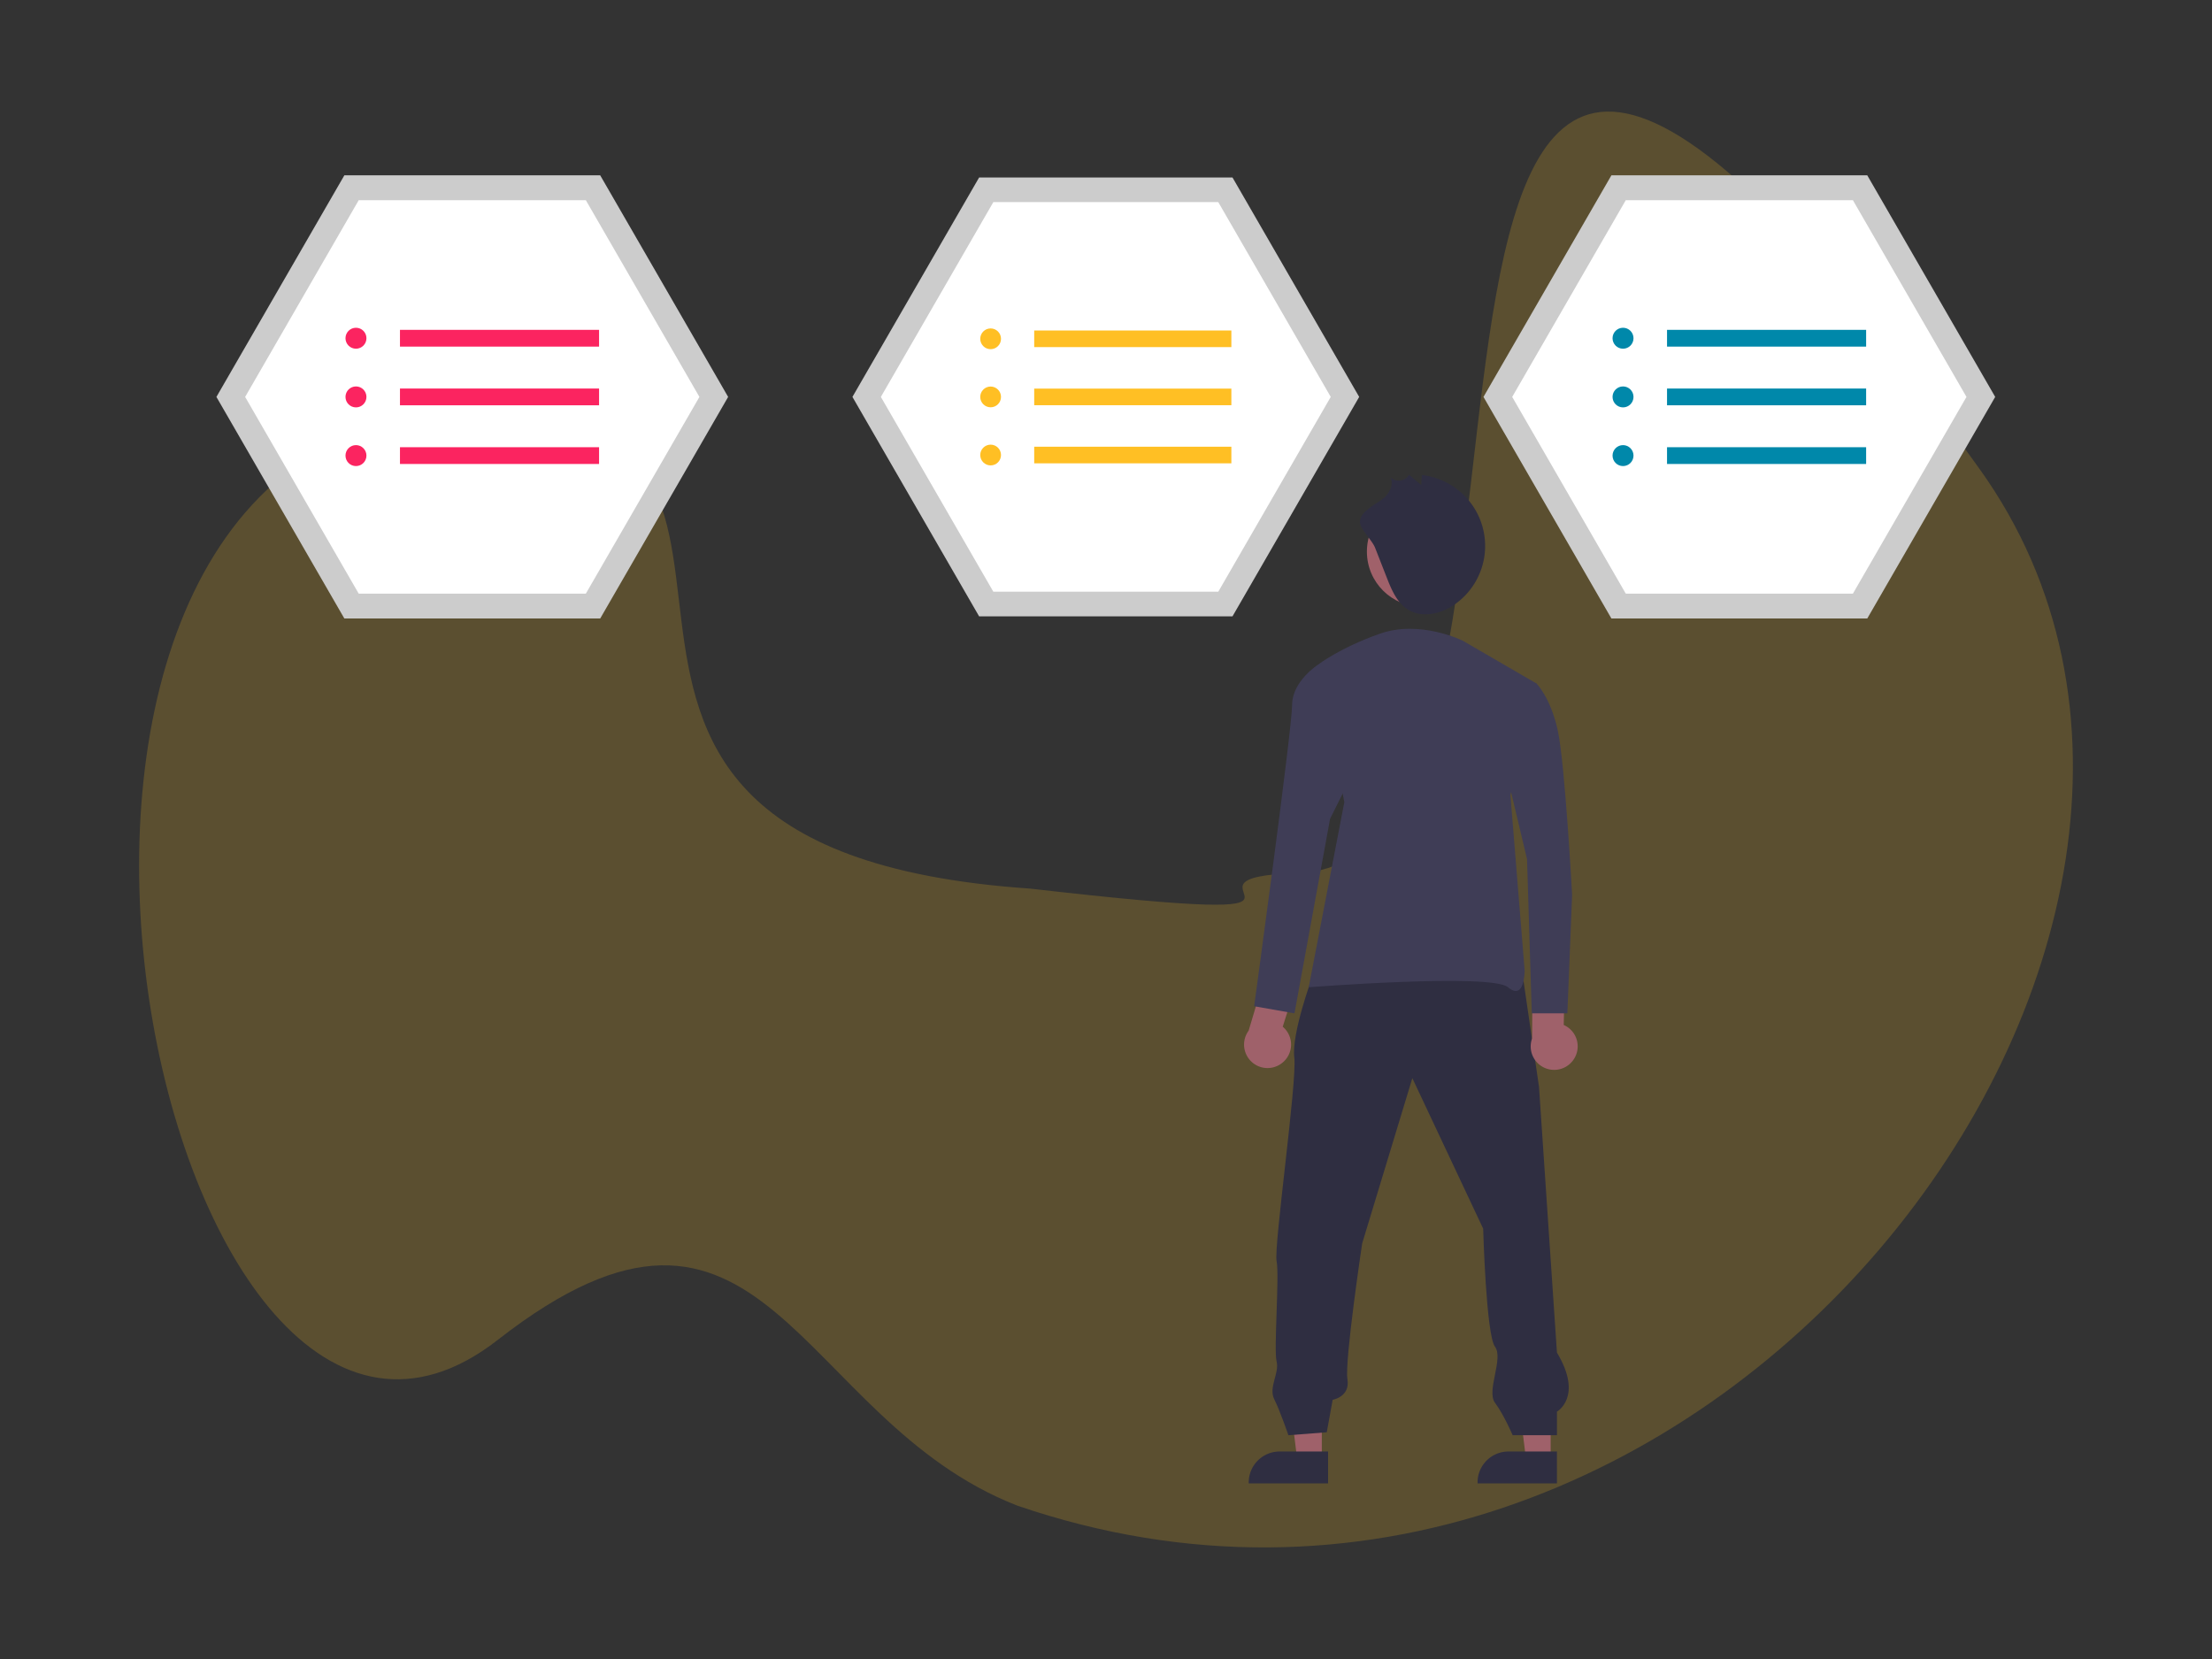 <?xml version="1.0" encoding="UTF-8" standalone="no"?>
<svg
   data-name="Layer 1"
   width="800"
   height="600"
   viewBox="0 0 800 600"
   version="1.1"
   id="svg31074"
   sodipodi:docname="custom.svg"
   inkscape:version="1.2.2 (b0a8486541, 2022-12-01)"
   xmlns:inkscape="http://www.inkscape.org/namespaces/inkscape"
   xmlns:sodipodi="http://sodipodi.sourceforge.net/DTD/sodipodi-0.dtd"
   xmlns="http://www.w3.org/2000/svg"
   xmlns:svg="http://www.w3.org/2000/svg">
  <rect x="0" y="0" width="800" height="600" fill="#333333" stroke="none"/>
  <defs
     id="defs31078" />
  <sodipodi:namedview
     id="namedview31076"
     pagecolor="#ffffff"
     bordercolor="#000000"
     borderopacity="0.25"
     inkscape:showpageshadow="2"
     inkscape:pageopacity="0.0"
     inkscape:pagecheckerboard="0"
     inkscape:deskcolor="#d1d1d1"
     showgrid="false"
     inkscape:zoom="1.9076354"
     inkscape:cx="264.46354"
     inkscape:cy="160.93222"
     inkscape:window-width="1920"
     inkscape:window-height="1048"
     inkscape:window-x="1920"
     inkscape:window-y="32"
     inkscape:window-maximized="1"
     inkscape:current-layer="g31278" />
  <g
     inkscape:groupmode="layer"
     id="layer10"
     inkscape:label="Layer 1">
    <path
       id="XMLID_47_"
       class="st2"
       d="M 367.914,544.531 C 615.568,629.343 835.975,337.118 716.025,169.73 458.874,-189.12 588.651,311.986 469.874,315.71 c -55.601,1.743 35.304,20.866 -97.416,5.654 C 153.491,306.328 327.665,134.866 155.422,149.929 c -182.354,22.867 -96.533,429.264 24.603,334.66 96.896,-75.673 107.683,28.646 187.889,59.942 z"
       style="opacity:0.2;fill:#fbbf24;fill-opacity:1;stroke-width:1"
       sodipodi:nodetypes="cssccsc" />
  </g>
  <g
     id="g31278"
     transform="matrix(0.726,0,0,0.726,78.271,63.411)"
     style="stroke-width:1.377">
    <polygon
       points="63.729,0 0,110.382 63.729,220.765 191.188,220.765 254.917,110.382 191.188,0 "
       fill="#e6e6e6"
       id="polygon31000"
       style="stroke-width:1.896;fill:#cccccc;fill-opacity:1" />
    <path
       d="m 70.882,208.375 h 113.152 l 56.576,-97.992 -56.576,-97.992 H 70.882 l -56.576,97.992 z"
       fill="#ffffff"
       id="path31002"
       style="stroke-width:1.896" />
    <circle
       cx="69.516"
       cy="81.15"
       r="5.22"
       fill="#e2e2e2"
       id="circle31004"
       style="stroke-width:1.896;fill:#fb2460;fill-opacity:1" />
    <circle
       cx="69.516"
       cy="110.382"
       r="5.22"
       fill="#e2e2e2"
       id="circle31006"
       style="stroke-width:1.896;fill:#fb2460;fill-opacity:1" />
    <circle
       cx="69.516"
       cy="139.615"
       r="5.22"
       fill="#e2e2e2"
       id="circle31008"
       style="stroke-width:1.896;fill:#fb2460;fill-opacity:1" />
    <rect
       x="91.44"
       y="76.974"
       width="99.181"
       height="8.352"
       fill="#e2e2e2"
       id="rect31010"
       style="stroke-width:1.896;fill:#fb2460;fill-opacity:1" />
    <rect
       x="91.44"
       y="106.206"
       width="99.181"
       height="8.352"
       fill="#e2e2e2"
       id="rect31012"
       style="stroke-width:1.896;fill:#fb2460;fill-opacity:1" />
    <rect
       x="91.44"
       y="135.439"
       width="99.181"
       height="8.352"
       fill="#e2e2e2"
       id="rect31014"
       style="stroke-width:1.896;fill:#fb2460;fill-opacity:1" />
    <polygon
       points="694.927,0 631.198,110.382 694.927,220.765 822.386,220.765 886.115,110.382 822.386,0 "
       fill="#e6e6e6"
       id="polygon31016"
       style="stroke-width:1.896;fill:#cccccc;fill-opacity:1" />
    <path
       d="m 702.08,208.375 h 113.152 l 56.576,-97.992 -56.576,-97.992 h -113.152 l -56.576,97.992 z"
       fill="#ffffff"
       id="path31018"
       style="stroke-width:1.896" />
    <circle
       cx="700.714"
       cy="81.15"
       r="5.22"
       fill="#e2e2e2"
       id="circle31020"
       style="stroke-width:1.896;fill:#0088aa;fill-opacity:1" />
    <circle
       cx="700.714"
       cy="110.382"
       r="5.22"
       fill="#e2e2e2"
       id="circle31022"
       style="stroke-width:1.896;fill:#0088aa;fill-opacity:1" />
    <circle
       cx="700.714"
       cy="139.615"
       r="5.22"
       fill="#e2e2e2"
       id="circle31024"
       style="stroke-width:1.896;fill:#0088aa;fill-opacity:1" />
    <rect
       x="722.638"
       y="76.974"
       width="99.181"
       height="8.352"
       fill="#e2e2e2"
       id="rect31026"
       style="stroke-width:1.896;fill:#0088aa;fill-opacity:1" />
    <rect
       x="722.638"
       y="106.206"
       width="99.181"
       height="8.352"
       fill="#e2e2e2"
       id="rect31028"
       style="stroke-width:1.896;fill:#0088aa;fill-opacity:1" />
    <rect
       x="722.638"
       y="135.439"
       width="99.181"
       height="8.352"
       fill="#e2e2e2"
       id="rect31030"
       style="stroke-width:1.896;fill:#0088aa;fill-opacity:1" />
    <polygon
       points="379.946,1.072 316.836,110.382 379.946,219.693 506.167,219.693 569.279,110.382 506.167,1.072 "
       fill="#e6e6e6"
       id="polygon31032"
       style="stroke-width:1.896;fill:#cccccc;fill-opacity:1" />
    <path
       d="M 387.031,207.423 H 499.084 L 555.111,110.382 499.084,13.341 H 387.031 l -56.027,97.041 z"
       fill="#ffffff"
       id="path31034"
       style="stroke-width:1.896" />
    <circle
       cx="385.677"
       cy="81.434"
       r="5.169"
       fill="#6c63ff"
       id="circle31036"
       style="stroke-width:1.896;fill:#ffbf24;fill-opacity:1" />
    <circle
       cx="385.677"
       cy="110.382"
       r="5.169"
       fill="#6c63ff"
       id="circle31038"
       style="stroke-width:1.896;fill:#ffbf24;fill-opacity:1" />
    <circle
       cx="385.677"
       cy="139.331"
       r="5.169"
       fill="#6c63ff"
       id="circle31040"
       style="stroke-width:1.896;fill:#ffbf24;fill-opacity:1" />
    <rect
       x="407.389"
       y="77.298"
       width="98.218"
       height="8.271"
       fill="#6c63ff"
       id="rect31042"
       style="stroke-width:1.896;fill:#ffbf24;fill-opacity:1" />
    <rect
       x="407.389"
       y="106.247"
       width="98.218"
       height="8.271"
       fill="#6c63ff"
       id="rect31044"
       style="stroke-width:1.896;fill:#ffbf24;fill-opacity:1" />
    <rect
       x="407.389"
       y="135.195"
       width="98.218"
       height="8.271"
       fill="#6c63ff"
       id="rect31046"
       style="stroke-width:1.896;fill:#ffbf24;fill-opacity:1" />
    <polygon
       points="538.405,639.736 532.573,592.448 550.667,592.449 550.665,639.737 "
       fill="#9f616a"
       id="polygon31048"
       style="stroke-width:1.896" />
    <path
       d="m 553.791,651.621 -39.531,-10e-4 v -0.5 a 15.387,15.387 0 0 1 15.386,-15.386 h 10e-4 l 24.144,10e-4 z"
       fill="#2f2e41"
       id="path31050"
       style="stroke-width:1.896" />
    <polygon
       points="652.405,639.736 646.573,592.448 664.667,592.449 664.665,639.737 "
       fill="#9f616a"
       id="polygon31052"
       style="stroke-width:1.896" />
    <path
       d="m 667.791,651.621 -39.531,-10e-4 v -0.5 a 15.387,15.387 0 0 1 15.386,-15.386 h 10e-4 l 24.144,10e-4 z"
       fill="#2f2e41"
       id="path31054"
       style="stroke-width:1.896" />
    <path
       d="m 545.778,399.762 c 0,0 -10.291,27.932 -8.82,39.692 1.47,11.761 -10.291,94.085 -8.82,101.436 1.47,7.35 -1.47,44.102 0,49.983 1.47,5.88 -4.126,12.904 -1.186,18.784 2.94,5.88 7.066,17.968 7.066,17.968 l 19.111,-1.47 2.94,-16.171 c 0,0 8.82,-1.47 7.35,-10.291 -1.47,-8.82 7.35,-67.624 7.35,-67.624 l 24.991,-82.324 35.282,74.974 c 0,0 1.47,52.923 5.88,58.803 4.41,5.88 -4.41,22.051 0,27.932 4.41,5.88 8.82,16.171 8.82,16.171 h 22.051 v -11.761 c 0,0 13.231,-7.35 0,-29.402 l -8.94,-132.427 -8.82,-60.273 z"
       fill="#2f2e41"
       id="path31056"
       style="stroke-width:1.896" />
    <circle
       cx="600.581"
       cy="187.456"
       r="27.457"
       fill="#a0616a"
       id="circle31058"
       style="stroke-width:1.896" />
    <path
       d="m 577.215,185.562 q 2.906,7.425 5.812,14.85 c 2.382,6.085 5.11,12.596 10.693,15.992 6.893,4.193 16.099,2.149 22.767,-2.394 a 35.553,35.553 0 0 0 -16.003,-64.709 l -0.276,4.97 -6.099,-5.112 a 5.93,5.93 0 0 1 -9.217,1.304 c 1.602,3.321 -0.247,7.372 -2.917,9.916 -3.281,3.125 -12.664,6.881 -12.275,12.469 0.26,3.728 6.002,8.85 7.514,12.714 z"
       fill="#2f2e41"
       id="path31060"
       style="stroke-width:1.896" />
    <path
       d="m 676.162,440.378 a 11.626,11.626 0 0 0 -4.982,-17.117 l 0.549,-26.562 -16.06,-4.27 -0.248,37.522 a 11.689,11.689 0 0 0 20.742,10.428 z"
       fill="#9f616a"
       id="path31062"
       style="stroke-width:1.896" />
    <path
       d="m 620.977,231.883 c 0,0 -21.277,-10.639 -41.373,-3.546 -20.095,7.092 -30.734,15.367 -30.734,15.367 l 13.003,68.56 -17.731,92.202 c 0,0 91.02,-7.092 99.294,0 8.274,7.092 8.275,-8.275 8.275,-8.275 l -7.092,-87.474 13.003,-55.558 z"
       fill="#3f3d56"
       id="path31064"
       style="stroke-width:1.896" />
    <path
       d="m 531.173,441.951 a 11.626,11.626 0 0 0 0.024,-17.827 l 7.984,-25.34 -14.215,-8.608 -10.773,35.943 a 11.689,11.689 0 0 0 16.98,15.832 z"
       fill="#9f616a"
       id="path31066"
       style="stroke-width:1.896" />
    <path
       d="m 557.145,243.704 h -8.275 c 0,0 -13.003,8.275 -13.003,20.095 0,11.821 -18.913,150.124 -18.913,150.124 l 20.095,3.546 17.731,-96.93 13.003,-26.006 z"
       fill="#3f3d56"
       id="path31068"
       style="stroke-width:1.896" />
    <path
       d="m 635.162,253.161 h 22.459 c 0,0 7.092,7.092 10.639,23.642 3.546,16.549 7.092,81.563 7.092,81.563 l -2.364,59.104 h -17.731 l -2.364,-76.835 -11.821,-49.647 z"
       fill="#3f3d56"
       id="path31070"
       style="stroke-width:1.896" />
  </g>
</svg>

